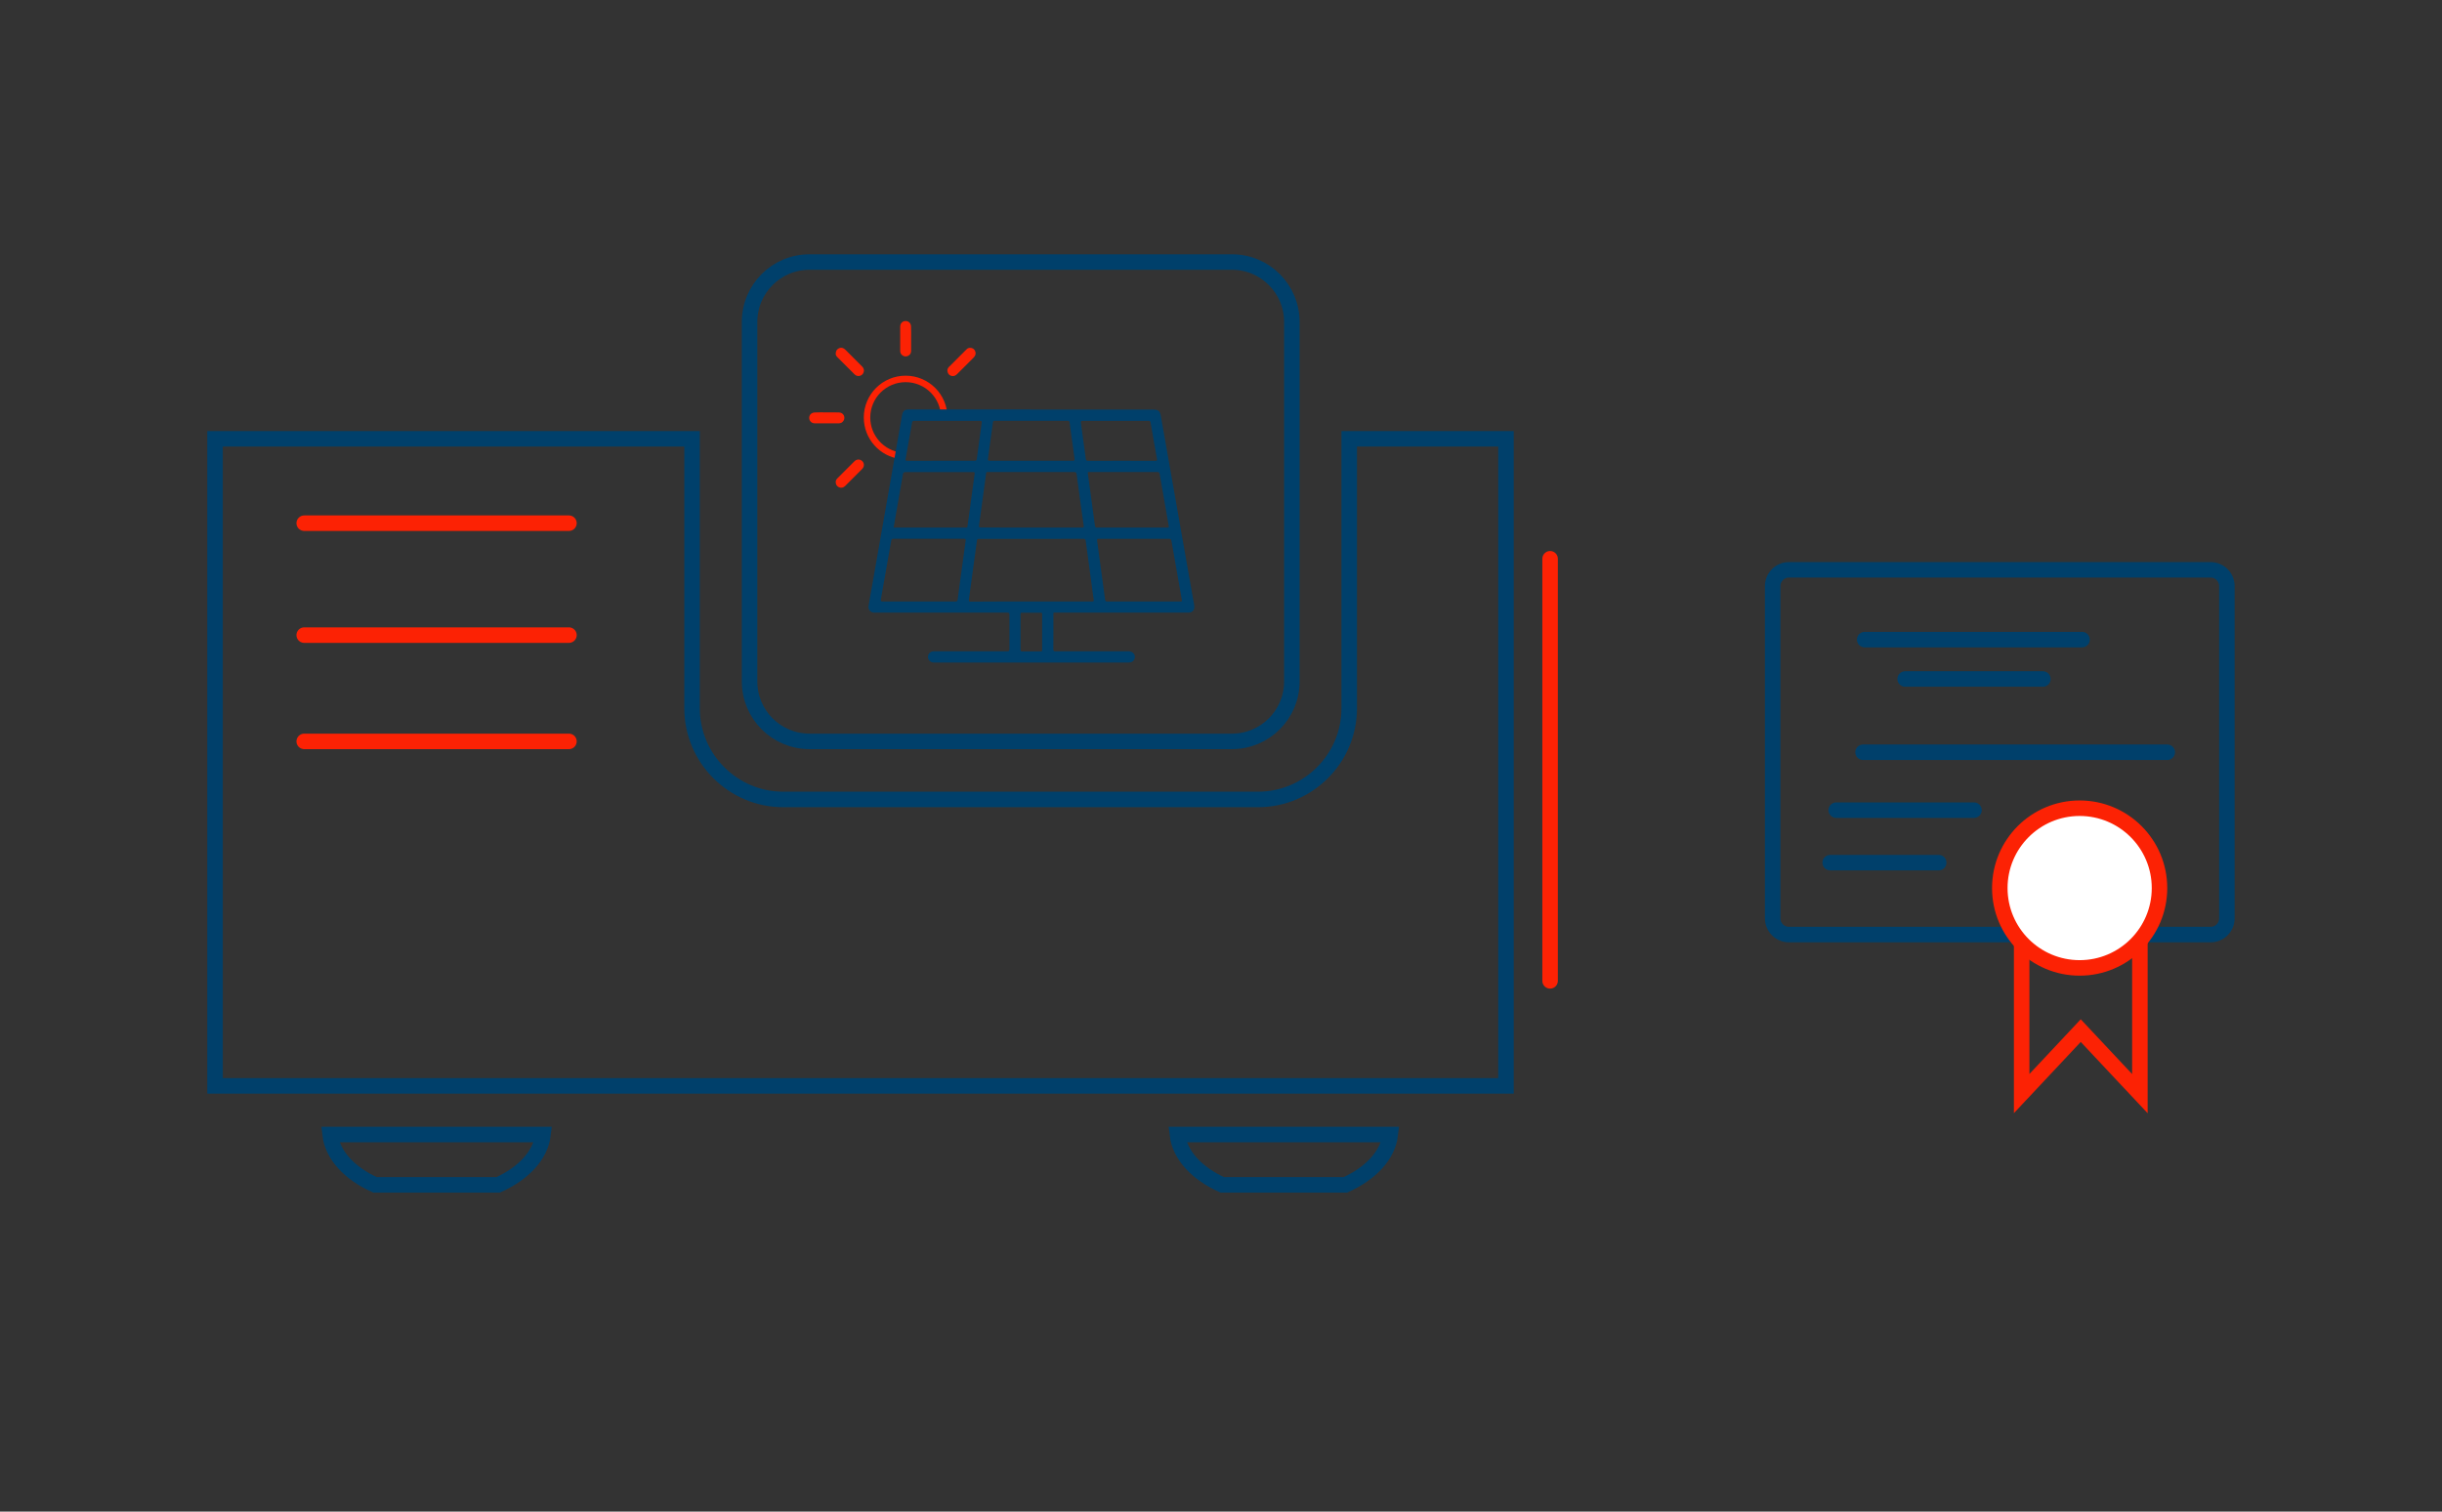 <?xml version="1.0" encoding="utf-8"?>
<!-- Generator: Adobe Illustrator 27.7.0, SVG Export Plug-In . SVG Version: 6.00 Build 0)  -->
<svg version="1.1" id="Layer_1" xmlns="http://www.w3.org/2000/svg" xmlns:xlink="http://www.w3.org/1999/xlink" x="0px" y="0px"
	 viewBox="0 0 315 195" style="enable-background:new 0 0 315 195;" xml:space="preserve">
<rect x="0" y="0" width="315" height="195" fill="#333333" stroke="none"/>
<style type="text/css">
	.st0{fill:url(#SVGID_1_);}
	.st1{fill:url(#SVGID_00000103260681191325220680000004901415267037257131_);}
	.st2{fill:url(#SVGID_00000028305514217661256560000000802873934655394694_);}
	.st3{fill:url(#SVGID_00000002381511917763882740000013563926742316515252_);}
	.st4{fill:url(#SVGID_00000089534608484032803790000016477900306451704755_);}
	.st5{fill:none;stroke:#00406B;stroke-miterlimit:10;}
	.st6{fill:#FC2204;}
	.st7{fill:url(#SVGID_00000154421241077297925400000012079848656396729252_);}
	.st8{fill:url(#SVGID_00000143615782570497110660000006054230072269694644_);}
	.st9{fill:url(#SVGID_00000083767083297010964240000010503173955032185236_);}
	.st10{fill:url(#SVGID_00000158740150865689517390000013041897918008058795_);}
	.st11{fill:url(#SVGID_00000078750118332886188070000002067423964952539296_);}
	
		.st12{fill:none;stroke:url(#SVGID_00000132073001428564450350000017833707339593562784_);stroke-width:19;stroke-linecap:round;stroke-miterlimit:10;}
	
		.st13{fill:none;stroke:url(#SVGID_00000145034081984355342690000003974139155549977223_);stroke-width:19.376;stroke-linecap:round;stroke-miterlimit:10;}
	
		.st14{fill:none;stroke:url(#SVGID_00000029746411870995027160000017053823821815129789_);stroke-width:19.376;stroke-linecap:round;stroke-miterlimit:10;}
	
		.st15{fill:none;stroke:url(#SVGID_00000059296266313509835120000004287219768422860187_);stroke-width:19;stroke-linecap:round;stroke-miterlimit:10;}
	
		.st16{fill:none;stroke:url(#SVGID_00000065074087581248580220000014934689874333695896_);stroke-width:19.376;stroke-linecap:round;stroke-miterlimit:10;}
	.st17{fill:#C9A14E;}
	.st18{fill:#084D80;}
	.st19{fill:#FED733;}
	.st20{fill-rule:evenodd;clip-rule:evenodd;fill:#FED733;}
	.st21{fill-rule:evenodd;clip-rule:evenodd;fill:#084D80;}
	.st22{fill:url(#Server_Part_00000178896665644291127030000004209601535696450734_);}
	.st23{fill:url(#PC_Part_00000148656508399302929220000017708779559854803111_);}
	.st24{clip-path:url(#Mask_00000181069432239087284030000007942977341525924745_);}
	.st25{clip-path:url(#SVGID_00000119086949476794492450000011945976084589756587_);}
	.st26{fill:url(#PC_Part_00000171718889685798216510000004947422597301651634_);}
	.st27{fill:url(#PC_Part_00000011032178520847602480000007390725895505734545_);}
	.st28{fill:#FFFFFF;}
	.st29{fill:#7EBDE0;}
	.st30{fill:url(#Board_3_Part_00000169557966465085839920000000291852575800795291_);}
	
		.st31{fill:none;stroke:url(#Board_3_Part_00000052094980994007437950000014804251707748464537_);stroke-linecap:round;stroke-miterlimit:10;}
	.st32{fill:url(#Board_3_Part_00000008108478054398079020000006855900999340246951_);}
	.st33{fill:url(#Board_2_Part_00000140703695660473941770000001402949242131231402_);}
	.st34{fill:url(#Board_2_Part_00000181054883514199963210000002469620783911827852_);}
	.st35{fill:url(#Board_2_Part_00000181086713893376937840000016425547901902389176_);}
	.st36{fill:url(#Board_1_Part_00000164489879530542255950000004835989046186835623_);}
	.st37{fill:url(#Board_1_Part_00000016772945757049399950000016728153750313827507_);}
	.st38{fill:url(#Board_1_Part_00000115505644190364407900000016464888198111740337_);}
	.st39{fill:url(#Board_1_Part_00000123422984246108544070000011224672961828678834_);}
	.st40{fill:url(#File_Part_00000030454255083650573470000016896182245863893120_);}
	.st41{fill:url(#File_Part_00000060017160759449262430000006988078508202875290_);}
	.st42{fill:url(#File_Part_00000126319526489535860590000001810089355717779877_);}
	.st43{fill:url(#SVGID_00000044159920802241608440000008099508658247809189_);}
	.st44{fill:url(#SVGID_00000156587264584125349860000010483235056304084671_);}
	.st45{fill:url(#SVGID_00000170271864912428596190000001750699591072060822_);}
	.st46{fill:url(#SVGID_00000054262877597967697750000007807690134216058785_);}
	.st47{fill:url(#SVGID_00000008867823677195718990000009157394904479178657_);}
	.st48{fill:url(#Cloud_Part_00000069378895124976053430000001061788695628545435_);}
	.st49{fill:none;stroke:#FC2204;stroke-miterlimit:10;}
	.st50{fill:url(#Server_Part_00000158023049419782390340000011744695246938827698_);}
	.st51{fill:url(#Server_Part_00000090264419939724177200000018442062659976192160_);}
	.st52{fill:url(#Server_Part_00000140701936890468200190000005015241205214475194_);}
	.st53{fill:url(#Server_Part_00000026163747920262993490000006696638861932460695_);}
	.st54{fill:url(#Server_Part_00000086662731807635429180000004082704490926392997_);}
	.st55{fill:url(#SVGID_00000000185122043785161650000011226057524872555667_);}
	.st56{fill:url(#SVGID_00000088840321040952933180000008956546493261359766_);}
	.st57{fill:url(#SVGID_00000069380410307819463530000011141170130791014318_);}
	.st58{fill:url(#Server_Part_00000156583240605145926050000008831883786821749910_);}
	.st59{fill:url(#Server_Part_00000048494572865068821410000005842591310656201900_);}
	.st60{fill:url(#Server_Part_00000115475009536662589620000009852101066370725809_);}
	.st61{fill:url(#Server_Part_00000155834093798298952810000007197358896494687165_);}
	.st62{fill:url(#Server_Part_00000013891456801584047610000001013381041667752078_);}
	.st63{fill:url(#SVGID_00000113347925148650970780000010136321578351788198_);}
	.st64{fill:url(#SVGID_00000075158691941690976010000000761645383176536502_);}
	.st65{fill:url(#SVGID_00000182492837301321165650000013799949032725352853_);}
	.st66{fill:url(#Server_Part_00000034089279781346492680000015640405359968552332_);}
	.st67{fill:url(#Server_Part_00000163037590498201642090000003479791560414155193_);}
	.st68{fill:url(#Server_Part_00000128480671893888536590000013051699576115365045_);}
	.st69{fill:url(#Server_Part_00000179635561932699146530000010511387951173759877_);}
	.st70{fill:url(#Server_Part_00000138560821600161965510000001215799429993244090_);}
	.st71{fill:url(#SVGID_00000019659223890559629270000008511194469809286556_);}
	.st72{fill:url(#SVGID_00000098208436342233561480000009613469991511503022_);}
	.st73{fill:url(#SVGID_00000150068756930650011860000015982144556831469744_);}
	.st74{fill:#FFFFFF;stroke:#00406B;stroke-miterlimit:10;}
	.st75{fill:none;stroke:#000000;stroke-width:2;}
	.st76{fill:none;stroke:#FC2204;stroke-width:2;}
	.st77{fill:none;stroke:#B5091B;stroke-width:2;}
	.st78{fill:#00406B;}
	.st79{fill:none;stroke:#FC2204;stroke-width:0.75;stroke-linecap:round;stroke-miterlimit:10;}
	.st80{fill:none;stroke:#00406B;stroke-width:0.75;stroke-miterlimit:10;}
	.st81{fill:none;stroke:#FC2204;stroke-width:0.648;stroke-miterlimit:10;}
	.st82{fill:none;stroke:#89AAD9;stroke-width:0.75;stroke-miterlimit:10;}
	.st83{fill:none;stroke:#FC2204;stroke-width:0.835;stroke-miterlimit:10;}
	.st84{fill:none;stroke:#FC2204;stroke-width:0.654;stroke-linecap:round;stroke-miterlimit:10;}
	.st85{fill:none;}
	.st86{fill:none;stroke:#00406B;stroke-width:0.62;stroke-miterlimit:10;}
	.st87{fill:#FFFFFF;stroke:#00406B;stroke-width:5;stroke-miterlimit:10;}
	.st88{fill:none;stroke:#084D80;stroke-linecap:round;stroke-miterlimit:10;}
	.st89{fill:none;stroke:#FC2204;stroke-width:2;stroke-linecap:round;stroke-miterlimit:10;}
	.st90{fill:none;stroke:#00406B;stroke-width:2;stroke-miterlimit:10;}
	.st91{fill:none;stroke:#BDE8F9;stroke-linecap:round;stroke-miterlimit:10;}
	.st92{fill:none;stroke:#FC2204;stroke-linecap:round;stroke-miterlimit:10;}
	.st93{fill:none;stroke:#00406B;stroke-linecap:round;stroke-miterlimit:10;}
	.st94{fill:none;stroke:#D0D2D3;stroke-width:0.75;stroke-miterlimit:10;}
	.st95{fill:none;stroke:#D0D2D3;stroke-miterlimit:10;}
	.st96{fill:none;stroke:#FC2204;stroke-width:0.958;stroke-miterlimit:10;}
	.st97{fill:none;stroke:#00406B;stroke-width:1.012;stroke-miterlimit:10;}
	.st98{fill:none;stroke:#FC2204;stroke-width:0.953;stroke-miterlimit:10;}
	.st99{fill:none;stroke:#00406B;stroke-width:0.958;stroke-miterlimit:10;}
	.st100{fill-rule:evenodd;clip-rule:evenodd;fill:none;stroke:#00406B;stroke-width:0.667;stroke-miterlimit:10;}
	.st101{fill:none;stroke:#084D80;stroke-miterlimit:10;}
	.st102{fill:#D0D2D3;}
	.st103{opacity:0.54;fill:#D0D2D3;}
	.st104{fill-rule:evenodd;clip-rule:evenodd;fill:none;stroke:#FC2204;stroke-width:0.667;stroke-miterlimit:10;}
	.st105{fill:url(#SVGID_00000111873529020586281170000008096152639783714456_);}
	.st106{fill:url(#SVGID_00000000189338363293526650000010234507341979974797_);}
	.st107{fill:url(#SVGID_00000163065384959073274780000005771332776617868982_);}
	.st108{fill:url(#SVGID_00000065792974612678977380000014568444077468677261_);}
	.st109{fill:url(#SVGID_00000081641157116801959170000007984539706520508328_);}
	.st110{fill:url(#SVGID_00000146484633233012676780000008410237701359449235_);}
	.st111{fill:#FFFFFF;stroke:#00406B;stroke-width:3;stroke-miterlimit:10;}
	.st112{fill:#FEFEFE;}
	.st113{fill:none;stroke:#00406B;stroke-linecap:round;stroke-miterlimit:10;stroke-dasharray:1.874,1.874;}
	.st114{fill:none;stroke:#00406B;stroke-linecap:round;stroke-miterlimit:10;stroke-dasharray:2.117,2.117;}
	.st115{fill:none;stroke:#00406B;stroke-linecap:round;stroke-miterlimit:10;stroke-dasharray:1.796,1.796;}
	.st116{fill:#FFFFFF;stroke:#FC2204;stroke-width:2;stroke-miterlimit:10;}
	.st117{fill:none;stroke:#FC2204;stroke-width:2;stroke-miterlimit:10;}
	.st118{fill:none;stroke:#00406B;stroke-width:2;stroke-linecap:round;stroke-miterlimit:10;}
</style>
<g>
	<line class="st89" x1="199.95" y1="72.08" x2="199.95" y2="126.53"/>
	<line class="st89" x1="39.24" y1="81.93" x2="73.39" y2="81.93"/>
	<line class="st89" x1="39.24" y1="67.49" x2="73.39" y2="67.49"/>
	<line class="st89" x1="39.24" y1="95.64" x2="73.39" y2="95.64"/>
	<path class="st90" d="M158.91,95.64h-54.49c-4.27,0-7.73-3.46-7.73-7.73V41.53c0-4.27,3.46-7.73,7.73-7.73h54.49
		c4.27,0,7.73,3.46,7.73,7.73v46.38C166.64,92.18,163.18,95.64,158.91,95.64z"/>
	<path class="st90" d="M174.04,56.61v34.75c0,6.49-5.28,11.77-11.77,11.77h-61.23c-6.49,0-11.77-5.28-11.77-11.77V56.61H27.74v83.47
		h166.52V56.61H174.04z"/>
	<path class="st90" d="M179.34,146.35h-27.47c0.31,2.68,2.53,5.03,5.8,6.5h15.87C176.81,151.38,179.03,149.03,179.34,146.35z"/>
	<path class="st90" d="M70.05,146.35H42.58c0.31,2.68,2.53,5.03,5.8,6.5h15.87C67.52,151.38,69.74,149.03,70.05,146.35z"/>
</g>
<g>
	<path class="st83" d="M116.22,58.8c-2.47-0.29-4.38-2.4-4.38-4.94c0-2.75,2.23-4.98,4.98-4.98c2.75,0,4.98,2.23,4.98,4.98"/>
	<g>
		<path class="st78" d="M133.03,52.84c5.25,0,10.49,0,15.74,0c0.64,0,0.86,0.19,0.97,0.82c0.88,5,1.76,9.99,2.64,14.99
			c0.55,3.12,1.1,6.23,1.65,9.35c0.06,0.34,0.05,0.65-0.24,0.88c-0.17,0.14-0.38,0.15-0.59,0.15c-5.65,0-11.31,0-16.96,0
			c-0.42,0-0.36-0.06-0.36,0.35c0,1.46,0.01,2.91-0.01,4.37c0,0.23,0.07,0.27,0.28,0.27c3.14-0.01,6.29,0,9.43,0
			c0.57,0,0.93,0.45,0.77,0.95c-0.1,0.32-0.38,0.5-0.78,0.5c-1.73,0-3.46,0-5.19,0c-6.59,0-13.19,0-19.78,0
			c-0.13,0-0.26,0.01-0.39-0.04c-0.35-0.12-0.55-0.42-0.5-0.79c0.04-0.34,0.32-0.6,0.68-0.62c0.24-0.01,0.48,0,0.72,0
			c2.94,0,5.87,0,8.81,0c0.22,0,0.29-0.05,0.29-0.28c-0.01-1.48-0.01-2.96,0-4.44c0-0.23-0.07-0.27-0.28-0.27
			c-5.62,0.01-11.24,0-16.86,0c-0.13,0-0.27,0.01-0.4-0.01c-0.42-0.04-0.7-0.4-0.63-0.85c0.11-0.73,0.25-1.46,0.38-2.19
			c0.49-2.79,0.98-5.58,1.47-8.37c0.49-2.79,0.98-5.58,1.47-8.37c0.33-1.9,0.67-3.8,1-5.69c0.1-0.54,0.33-0.73,0.89-0.73
			c5.21,0,10.41,0,15.62,0C132.91,52.84,132.97,52.84,133.03,52.84z M133.03,77.59c0.69,0,1.38,0,2.07,0c1.92,0,3.84,0,5.76,0
			c0.19,0,0.25-0.03,0.22-0.24c-0.1-0.63-0.18-1.27-0.26-1.9c-0.26-1.89-0.52-3.79-0.77-5.68c-0.03-0.21-0.1-0.26-0.31-0.26
			c-2.37,0.01-4.74,0.01-7.11,0.01c-2.11,0-4.22,0-6.34,0c-0.18,0-0.27,0.04-0.28,0.24c-0.01,0.23-0.06,0.46-0.09,0.69
			c-0.31,2.3-0.62,4.59-0.94,6.89c-0.03,0.24,0.02,0.27,0.24,0.27C127.83,77.59,130.43,77.59,133.03,77.59z M133.04,68.06
			C133.04,68.06,133.04,68.06,133.04,68.06c2.18,0,4.36,0,6.53,0c0.18,0,0.26-0.01,0.22-0.24c-0.31-2.21-0.62-4.43-0.91-6.64
			c-0.03-0.24-0.12-0.29-0.34-0.29c-3.67,0.01-7.35,0-11.02,0c-0.04,0-0.08,0-0.12,0c-0.14-0.02-0.18,0.05-0.2,0.18
			c-0.3,2.24-0.6,4.48-0.91,6.71c-0.03,0.25,0.04,0.27,0.24,0.26C128.7,68.06,130.87,68.06,133.04,68.06z M118.54,77.59
			c1.57,0,3.14,0,4.71,0c0.18,0,0.25-0.04,0.28-0.24c0.09-0.75,0.2-1.5,0.3-2.25c0.24-1.78,0.48-3.56,0.73-5.33
			c0.03-0.24-0.03-0.27-0.25-0.27c-3.02,0.01-6.04,0.01-9.06,0c-0.21,0-0.26,0.08-0.29,0.26c-0.44,2.51-0.88,5.02-1.33,7.53
			c-0.04,0.22-0.02,0.3,0.23,0.3C115.43,77.58,116.98,77.59,118.54,77.59z M147.52,77.59c1.55,0,3.11,0,4.66,0
			c0.31,0,0.3,0,0.25-0.31c-0.44-2.5-0.89-5-1.32-7.51c-0.04-0.21-0.11-0.26-0.31-0.26c-2.99,0.01-5.99,0-8.98,0
			c-0.33,0-0.33,0-0.29,0.32c0.34,2.51,0.69,5.02,1.02,7.53c0.03,0.21,0.11,0.23,0.28,0.23C144.39,77.59,145.95,77.59,147.52,77.59z
			 M115.27,68.06c0.11,0,0.21,0,0.31,0c2.73,0,5.47,0,8.2,0c0.27,0,0.55-0.01,0.82,0c0.13,0,0.19-0.03,0.2-0.17
			c0.03-0.34,0.09-0.67,0.14-1.01c0.26-1.89,0.51-3.79,0.77-5.68c0.04-0.3,0.05-0.3-0.25-0.3c-2.88,0-5.77,0-8.65,0
			c-0.21,0-0.3,0.05-0.34,0.27C116.08,63.45,115.68,65.73,115.27,68.06z M146.03,68.06c1.51,0,3.03,0,4.54,0
			c0.16,0,0.23-0.01,0.19-0.21c-0.4-2.23-0.79-4.46-1.17-6.7c-0.04-0.21-0.11-0.26-0.32-0.26c-2.89,0.01-5.79,0-8.68,0
			c-0.03,0-0.07,0-0.1,0c-0.15-0.02-0.19,0.05-0.17,0.19c0.04,0.2,0.06,0.41,0.09,0.62c0.28,2.04,0.56,4.08,0.83,6.12
			c0.03,0.19,0.09,0.24,0.27,0.24C143.03,68.06,144.53,68.06,146.03,68.06z M133.02,59.44c1.79,0,3.57,0,5.36,0
			c0.19,0,0.26-0.04,0.23-0.25c-0.22-1.56-0.43-3.13-0.64-4.69c-0.02-0.17-0.08-0.22-0.25-0.22c-3.13,0-6.27,0-9.4,0
			c-0.15,0-0.22,0.04-0.24,0.2c-0.21,1.56-0.42,3.13-0.64,4.69c-0.03,0.21,0.02,0.27,0.23,0.27
			C129.47,59.44,131.25,59.44,133.02,59.44z M121.36,59.44c1.45,0,2.91,0,4.36,0c0.19,0,0.25-0.06,0.28-0.24
			c0.2-1.55,0.41-3.1,0.63-4.64c0.03-0.2,0.01-0.27-0.22-0.27c-2.83,0.01-5.65,0.01-8.48,0c-0.17,0-0.24,0.03-0.28,0.22
			c-0.27,1.56-0.55,3.12-0.83,4.69c-0.04,0.2,0.01,0.25,0.22,0.25C118.48,59.44,119.92,59.44,121.36,59.44z M144.68,59.44
			c1.45,0,2.89,0,4.34,0.01c0.22,0,0.26-0.06,0.22-0.27c-0.28-1.55-0.56-3.11-0.82-4.66c-0.03-0.18-0.09-0.23-0.27-0.23
			c-2.84,0.01-5.67,0.01-8.51,0c-0.22,0-0.23,0.08-0.21,0.26c0.22,1.55,0.43,3.09,0.63,4.64c0.03,0.2,0.1,0.26,0.3,0.26
			C141.8,59.44,143.24,59.44,144.68,59.44z M134.43,81.54c0-0.76,0-1.53,0-2.29c0-0.16-0.04-0.21-0.21-0.21
			c-0.8,0.01-1.6,0.01-2.39,0c-0.16,0-0.2,0.05-0.19,0.2c0,1.53,0,3.06,0,4.59c0,0.15,0.04,0.2,0.2,0.2c0.8-0.01,1.6-0.01,2.39,0
			c0.17,0,0.21-0.06,0.2-0.21C134.43,83.05,134.43,82.29,134.43,81.54z"/>
	</g>
	<g>
		<path class="st6" d="M117.53,43.71c0,0.51,0,1.03,0,1.54c0,0.29-0.12,0.52-0.39,0.65c-0.24,0.12-0.48,0.11-0.71-0.04
			c-0.21-0.14-0.31-0.34-0.31-0.59c0-1.05-0.01-2.09,0-3.14c0.01-0.43,0.3-0.72,0.7-0.72c0.4,0,0.7,0.3,0.7,0.74
			C117.54,42.68,117.53,43.19,117.53,43.71z"/>
		<path class="st6" d="M106.64,53.2c0.54,0,1.08-0.02,1.62,0.01c0.55,0.03,0.84,0.62,0.54,1.08c-0.14,0.22-0.36,0.32-0.61,0.32
			c-1.03,0-2.06,0.01-3.09,0c-0.42,0-0.72-0.32-0.72-0.7c0-0.39,0.29-0.69,0.72-0.7C105.61,53.18,106.12,53.19,106.64,53.2
			C106.64,53.19,106.64,53.2,106.64,53.2z"/>
		<path class="st6" d="M107.8,45.63c0.01-0.34,0.13-0.55,0.37-0.68c0.24-0.13,0.48-0.12,0.71,0.03c0.06,0.04,0.12,0.09,0.17,0.14
			c0.72,0.72,1.43,1.43,2.15,2.15c0.22,0.22,0.3,0.48,0.2,0.77c-0.1,0.26-0.29,0.42-0.57,0.46c-0.23,0.03-0.43-0.04-0.59-0.2
			c-0.74-0.74-1.48-1.48-2.22-2.22C107.87,45.94,107.79,45.77,107.8,45.63z"/>
		<path class="st6" d="M107.8,62.18c0-0.16,0.07-0.33,0.21-0.47c0.73-0.73,1.46-1.47,2.2-2.2c0.3-0.3,0.73-0.3,1.01-0.03
			c0.29,0.28,0.29,0.71-0.01,1.02c-0.73,0.74-1.46,1.47-2.2,2.2c-0.23,0.23-0.53,0.27-0.8,0.15C107.96,62.74,107.8,62.5,107.8,62.18
			z"/>
		<path class="st6" d="M125.15,44.87c0.28,0.01,0.5,0.13,0.62,0.39c0.12,0.24,0.1,0.48-0.05,0.71c-0.05,0.07-0.1,0.13-0.16,0.19
			c-0.69,0.69-1.39,1.38-2.08,2.08c-0.18,0.18-0.38,0.3-0.64,0.27c-0.28-0.03-0.48-0.18-0.58-0.44c-0.1-0.26-0.07-0.52,0.13-0.72
			c0.76-0.77,1.52-1.53,2.29-2.29C124.8,44.93,124.97,44.87,125.15,44.87z"/>
	</g>
</g>
<path class="st90" d="M285.15,120.56h-54.39c-1.16,0-2.1-0.94-2.1-2.1V75.61c0-1.16,0.94-2.1,2.1-2.1h54.39c1.16,0,2.1,0.94,2.1,2.1
	v42.85C287.26,119.62,286.31,120.56,285.15,120.56z"/>
<circle class="st116" cx="268.26" cy="114.56" r="10.3"/>
<polyline class="st117" points="260.78,121.93 260.78,141.07 268.4,132.95 276.03,141.08 276.03,121.44 "/>
<line class="st118" x1="240.53" y1="82.51" x2="268.57" y2="82.51"/>
<line class="st118" x1="240.32" y1="97.04" x2="279.56" y2="97.04"/>
<line class="st118" x1="245.75" y1="87.59" x2="263.52" y2="87.59"/>
<line class="st118" x1="236.86" y1="104.51" x2="254.63" y2="104.51"/>
<line class="st118" x1="236.08" y1="111.28" x2="250.08" y2="111.28"/>
</svg>
